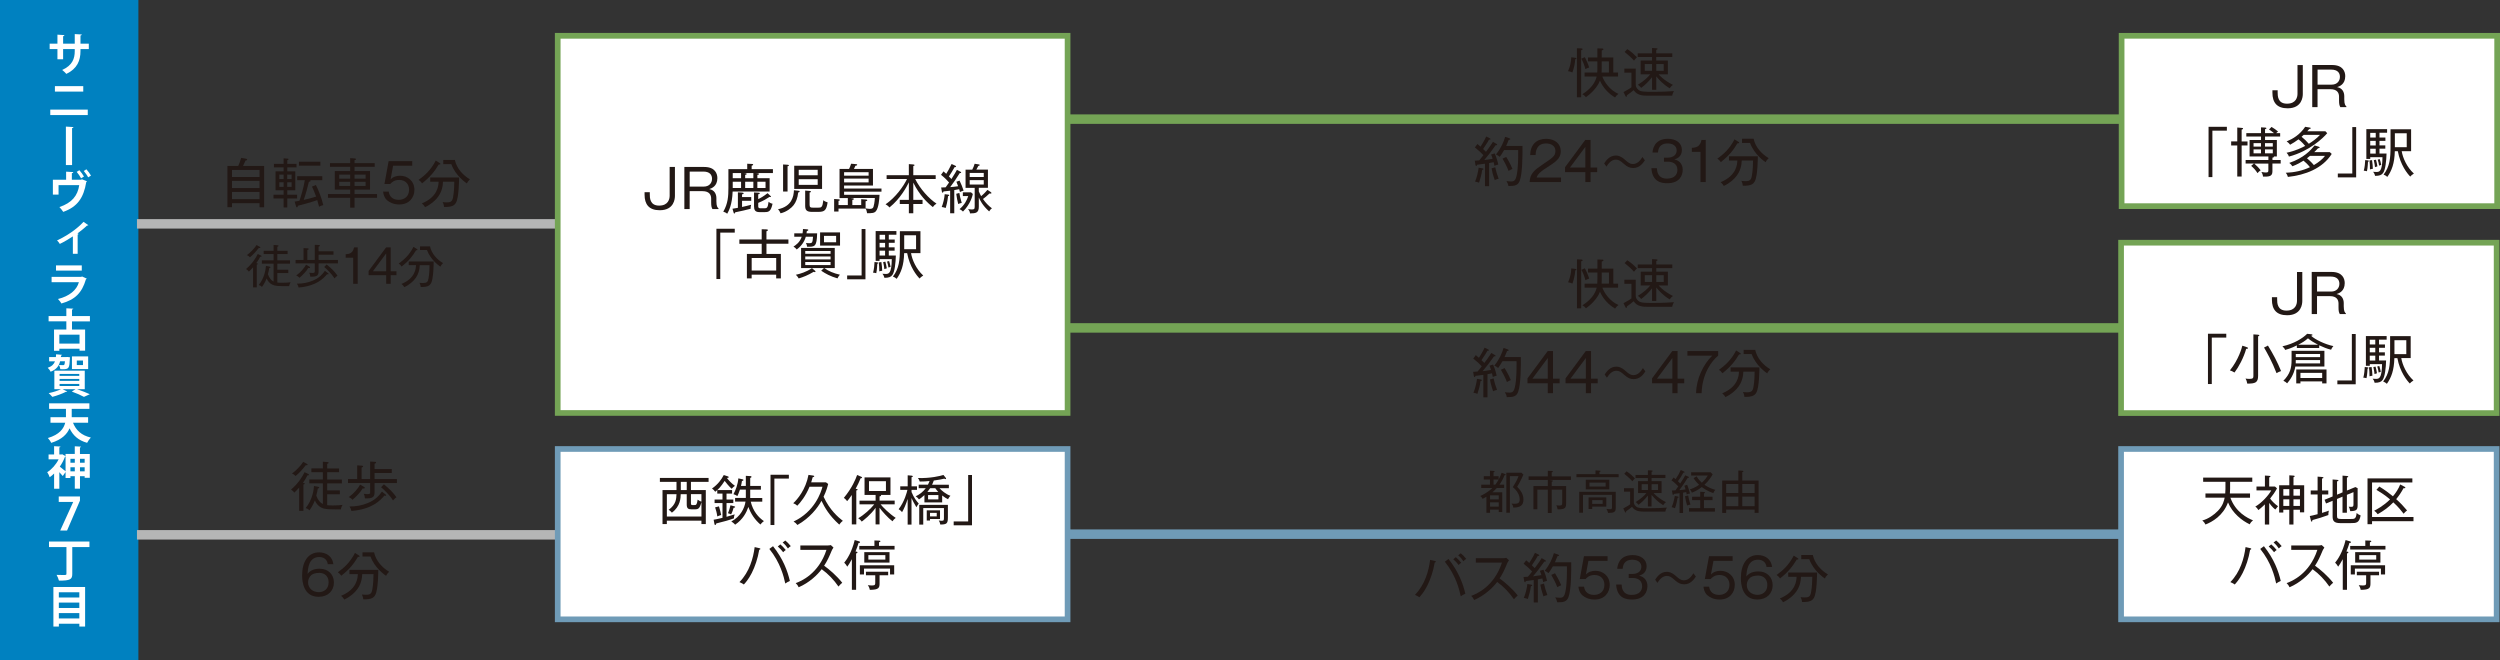 <?xml version="1.0" encoding="UTF-8"?><svg id="_レイヤー_2" xmlns="http://www.w3.org/2000/svg" viewBox="0 0 999 263.79"><rect x="0" y="0" width="999" height="263.79" fill="#333333" stroke="none"/><defs><style>.cls-1{fill:#74a455;}.cls-1,.cls-2,.cls-3,.cls-4,.cls-5,.cls-6{stroke-width:0px;}.cls-2{fill:#6f9bb7;}.cls-3{fill:#221815;}.cls-4{fill:#b5b6b6;}.cls-5{fill:#fff;}.cls-6{fill:#0081c0;}</style></defs><g id="_レイヤー_1-2"><rect class="cls-6" width="55.3" height="263.79"/><rect class="cls-4" x="54.73" y="87.56" width="286.37" height="3.78"/><rect class="cls-4" x="54.73" y="211.82" width="256.96" height="3.79"/><rect class="cls-2" x="316.77" y="211.56" width="544.44" height="3.79"/><rect class="cls-1" x="351.87" y="45.71" width="581.3" height="3.79"/><path class="cls-3" d="m103.71,82.81v-1.62h-11v1.62h-1.84v-16.51h4.34c.34-.71.85-2.03,1.15-3.22l1.9.34c.26.04.51.13.51.36,0,.28-.32.32-.66.36-.47,1.13-.71,1.62-.98,2.16h8.42v16.51h-1.84Zm0-14.91h-11v2.84h11v-2.84Zm0,4.38h-11v2.88h11v-2.88Zm0,4.42h-11v2.88h11v-2.88Z"/><path class="cls-3" d="m114.8,79.31v3.59h-1.47v-3.59h-4.04v-1.5h4.04v-1.79h-3.22v-7.56h3.22v-1.56h-3.87v-1.43h3.87v-2.2l1.56.11c.11,0,.38.02.38.28,0,.21-.19.28-.47.38v1.43h3.69v1.43h-3.69v1.56h3.2v7.56h-3.2v1.79h3.93v1.5h-3.93Zm-1.47-9.53h-1.71v1.77h1.71v-1.77Zm0,3.06h-1.71v1.84h1.71v-1.84Zm3.2-3.06h-1.75v1.77h1.75v-1.77Zm0,3.06h-1.75v1.84h1.75v-1.84Zm10.96,9.76c-.11-.45-.26-1.11-.71-2.63-2.12.79-6.62,1.96-7.75,2.26-.04.26-.09.64-.36.64-.19,0-.32-.24-.36-.41l-.58-1.9c1.03-.17,1.43-.23,1.94-.34.58-1.71,1.62-5.04,2.13-8.2h-3.05v-1.62h10.04v1.62h-4.83c.11.09.15.17.15.24,0,.21-.19.26-.68.41-.37,1.56-1.28,5.08-2.05,7.2,1.36-.3,3.16-.73,4.93-1.32-.64-1.9-1.2-3.05-1.65-3.99l1.58-.64c1.13,2.27,2.22,5.06,2.95,8.03-.72.17-1.17.39-1.71.66m-8.03-17.98h8.56v1.58h-8.56v-1.58Z"/><path class="cls-3" d="m141.68,79.05v3.93h-1.75v-3.93h-8.88v-1.5h8.88v-1.79h-6.15v-7.39h6.15v-1.71h-8.07v-1.47h8.07v-2.01l1.77.13c.26.02.56.04.56.3s-.34.34-.58.36v1.22h8.05v1.47h-8.05v1.71h6.19v7.39h-6.19v1.79h8.99v1.5h-8.99Zm-1.75-9.27h-4.38v1.62h4.38v-1.62Zm0,2.88h-4.38v1.64h4.38v-1.64Zm6.17-2.88h-4.42v1.62h4.42v-1.62Zm0,2.88h-4.42v1.64h4.42v-1.64Z"/><path class="cls-3" d="m164.73,66.24h-7.65l-1,5.45c.98-1.05,2.39-1.47,3.82-1.47,2.91,0,5.7,2.01,5.7,5.66,0,2.9-1.94,5.83-6.06,5.83-2.31,0-3.97-.88-4.93-1.75-1.15-1.05-1.41-2.41-1.52-3.4h2.24c.3,2.2,1.82,3.29,4,3.29,1.92,0,4.14-1.07,4.14-4.04,0-2.24-1.45-3.91-3.97-3.91-2.09,0-3.1,1.11-3.55,1.62h-2.33l1.67-9.12h9.44v1.84Z"/><path class="cls-3" d="m175.72,65.17c.15.09.26.19.26.32,0,.26-.3.26-.66.24-1.66,2.73-3.18,4.78-6.66,7.54-.49-.72-.9-1.09-1.39-1.37,2.48-1.81,4.89-3.91,6.86-7.75l1.6,1.03Zm-3.8,7.45v-1.71h11.53c0,.43-.02,8.05-1.24,10.08-.58.98-1.35,1.79-4.78,1.71-.06-.96-.38-1.62-.56-1.96.36.06.85.13,1.62.13,1.73,0,2.24-.45,2.55-2.03.42-2.2.49-5,.49-6.22h-4.51c-.06,1.5-.34,4.36-2.67,6.88-.47.51-1.92,2.09-4.51,3.29-.4-.79-1.07-1.33-1.28-1.5,6.47-2.65,6.64-7.24,6.7-8.67h-3.35Zm9.85-8.69c.71,3.42,3.35,6.19,6.02,7.73-.66.62-.98,1.09-1.24,1.64-.36-.24-4.51-3.03-6.21-7.71h-3.21v-1.67h4.63Z"/><path class="cls-3" d="m103.96,102.59c-.28.59-.61,1.29-1.53,2.55.38.09.61.17.61.31,0,.13-.13.2-.44.32v9.08h-1.48v-8.03c-.85.98-1.29,1.38-1.68,1.73-.29-.4-.57-.7-1.12-1.05,2.62-2.25,3.9-4.45,4.67-6l1.22.57c.2.09.32.19.32.33,0,.21-.37.21-.56.19m-.17-3.47c-.09,0-.22-.02-.37-.06-1.37,1.72-2.38,2.81-3.54,3.75-.46-.48-.74-.67-1.24-.85,1.36-1.03,2.91-2.55,3.88-4.04l1.26.7c.11.06.26.15.26.28s-.11.22-.24.22m11.72,15.23c-4.25,0-5.48,0-6.7-.59-1.05-.5-1.81-1.42-2.29-2.49-.72,1.86-1.53,2.93-1.86,3.39-.59-.59-1-.68-1.33-.74,2.42-2.86,2.84-6.57,2.92-7.66l1.39.26c.22.04.42.09.42.3,0,.18-.2.24-.48.31-.13.87-.26,1.35-.54,2.44.56,1.53,1.28,2.45,2.27,2.94v-7.15h-4.69v-1.33h4.69v-2.51h-3.97v-1.31h3.97v-2.33l1.49.11c.2.02.48.04.48.26s-.26.29-.48.35v1.61h4.1v1.31h-4.1v2.51h5.08v1.33h-5.08v2.42h4.38v1.35h-4.38v3.77c.44.06,1,.09,2,.09,1.79,0,2.53-.11,3.31-.2-.15.24-.5.94-.59,1.57"/><path class="cls-3" d="m125.78,103.86v-6.04l1.64.09c.15,0,.41.02.41.26,0,.22-.28.33-.52.39v1.85h5.95v1.37h-5.95v2.09h7.72v1.38h-7.72v2.99c0,1.74-.39,2.42-3.34,2.31-.04-.68-.15-1.07-.41-1.59.28.03.78.11,1.26.11.92,0,.96-.19.96-.68v-3.14h-7.67v-1.38h3.18v-4.73l1.55.09c.24.02.5.06.5.28,0,.2-.21.28-.52.37v3.99h2.96Zm-2.09,2.71c.13.07.22.15.22.29,0,.22-.22.28-.39.28-.13,0-.2-.02-.33-.06-.76,1.31-2.18,2.81-3.53,3.93-.43-.5-1.03-.81-1.29-.94,1.7-1.15,3.21-2.96,3.93-4.3l1.38.79Zm7.42,2.62c.15.11.2.21.2.28,0,.09-.06.18-.24.18-.13,0-.28-.05-.37-.07-1.42,1.68-4.26,4.74-11.39,5.32-.13-.57-.32-1.03-.67-1.55,2.29,0,4.32-.35,6.42-1.24,2.53-1.05,3.73-2.44,4.78-3.9l1.26.98Zm-.59-3.51c2.09,1.68,3.32,3.01,4.34,4.47-.44.29-.87.72-1.18,1.11-1.2-1.92-3.09-3.69-4.12-4.56l.96-1.02Z"/><path class="cls-3" d="m142.94,113.41h-1.81v-10.43h-2.99v-1.39c1.55-.07,2.86-.44,3.34-2.73h1.46v14.55Z"/><path class="cls-3" d="m156.13,108.39h2.29v1.59h-2.29v3.43h-1.81v-3.43h-7.02v-1.7l6.98-9.42h1.85v9.53Zm-1.81,0v-7.13l-5.3,7.13h5.3Z"/><path class="cls-3" d="m166.62,99.52c.13.08.22.17.22.28,0,.22-.26.22-.57.2-1.44,2.36-2.75,4.14-5.76,6.52-.42-.63-.78-.94-1.2-1.18,2.14-1.57,4.23-3.38,5.92-6.7l1.39.89Zm-3.29,6.45v-1.48h9.97c0,.37-.02,6.96-1.07,8.71-.5.85-1.16,1.55-4.13,1.48-.06-.83-.33-1.4-.48-1.7.31.06.74.11,1.4.11,1.5,0,1.94-.39,2.2-1.75.37-1.9.42-4.32.42-5.37h-3.9c-.06,1.29-.3,3.77-2.31,5.95-.41.44-1.66,1.81-3.89,2.84-.35-.68-.92-1.15-1.11-1.3,5.59-2.29,5.74-6.26,5.8-7.5h-2.9Zm8.51-7.51c.61,2.95,2.9,5.35,5.21,6.68-.57.53-.85.94-1.07,1.42-.31-.2-3.89-2.62-5.37-6.66h-2.77v-1.44h4.01Z"/><path class="cls-3" d="m629.48,23.65c-.13,1.88-.58,3.72-1.15,5.32-.56-.28-1.11-.45-1.73-.53.81-1.79,1.22-3.76,1.28-5.55l1.54.19c.17.02.51.07.51.3,0,.21-.3.25-.45.28m2.35-3.57v18.77h-1.69v-19.58l1.77.06c.3.02.49.11.49.32s-.17.28-.58.43m1.71,7.56c-.34-1.35-.92-2.97-1.62-4.19l1.37-.62c.53.88,1.39,2.9,1.75,4.14-.19.05-.85.24-1.5.66m11.85,11.32c-2.65-1.58-4.81-3.89-6.04-6.73-.47,1.26-1.94,3.99-5.61,6.62-.49-.62-.66-.75-1.43-1.2,1.13-.72,4.87-3.16,5.72-7.05h-4.83v-1.6h5.06c.02-.34.06-.81.06-1.54v-2.91h-3.76v-1.58h3.76v-3.63l1.82.04c.21,0,.6.02.6.28,0,.24-.21.34-.68.51v2.8h4.63v6.02h1.9v1.6h-6.28c.75,2.09,2.92,5.4,6.43,6.94-.64.49-.92.77-1.35,1.41m-2.46-14.4h-2.88v3.2c0,.43-.02.77-.04,1.24h2.93v-4.44Z"/><path class="cls-3" d="m668.21,38.24h-9.54c-2.09,0-4.4-.02-5.87-2.22-.96.83-1.52,1.22-2.71,2.07.07.38,0,.58-.26.58-.13,0-.25-.17-.32-.32l-.75-1.56c2.37-1.26,2.84-1.66,3.16-1.92v-5.83h-2.82v-1.62h4.55v6.45c0,.51.13,1.26,1.07,2.03.87.72,2.13.79,5.57.79,4.46,0,6.81-.17,8.63-.3-.6,1.09-.66,1.58-.71,1.86m-15.27-14.03c-.94-1.15-2.97-2.84-3.74-3.46l1.07-1.13c1.71,1.09,3.03,2.39,3.87,3.25-.52.51-.81.85-1.2,1.35m14.27,11.06c-2.82-1.75-4.31-3.52-5.36-4.76v5.36h-1.68v-5.04c-1.47,1.86-2.82,3.12-4.34,4.27-.58-.68-.92-.98-1.35-1.26,2.35-1.39,4.1-3.05,4.95-4.15h-3.82v-5.51h4.55v-1.43h-5.73v-1.45h5.73v-2.14l1.71.09c.3.02.49.09.49.26,0,.15-.07.26-.52.4v1.39h6.41v1.45h-6.41v1.43h4.64v5.51h-3.69c.21.26,1.98,2.31,5.72,4.21-.49.34-.83.64-1.31,1.36m-7.04-9.67h-2.91v2.69h2.91v-2.69Zm4.66,0h-2.97v2.69h2.97v-2.69Z"/><path class="cls-3" d="m597.96,57.48c.13.06.32.21.32.36,0,.24-.3.21-.62.19-.41.53-2.18,2.99-2.54,3.46-.92,1.18-1.19,1.5-2.01,2.46.96-.11,1.75-.24,3.35-.49-.28-.94-.45-1.36-.62-1.71l1.45-.45c.89,2.09,1.22,3.5,1.43,4.44-.94.26-1.34.43-1.56.53-.04-.28-.08-.58-.32-1.47-.26.07-1.65.32-1.79.36v9.23h-1.65v-8.97c-.92.13-1.54.21-3.14.4-.09.28-.17.49-.36.49-.21,0-.32-.39-.34-.56l-.24-1.54c.51-.02,1.41-.09,1.75-.11.53-.57.96-1.15,1.69-2.09-1.07-1.17-1.88-1.88-3.4-3.1l1.03-1.37c.75.62,1,.85,1.24,1.07.45-.66,1.66-2.69,2.26-4.06l1.41.68c.19.09.32.24.32.37,0,.19-.3.19-.41.19h-.19c-.28.51-.99,1.79-2.37,3.76.09.07.77.75,1.15,1.11.15-.19,2.05-2.73,2.78-3.99l1.36.79Zm-5.61,9.78c.19.04.45.11.45.3s-.17.26-.53.37c-.24,1.79-.66,3.37-1.24,5.08-.47-.19-1.03-.36-1.6-.43.64-1.39,1.26-3.97,1.43-5.57l1.5.26Zm5.15-.41c.28,1.37.66,2.71,1.36,4.59-.19.04-.96.19-1.56.53-.88-2.52-1.13-3.84-1.26-4.7l1.45-.43Zm10.89-8.52c.02,3.48.02,10.96-1.11,13.93-.68,1.79-1.92,2.11-4.53,2.07-.08-.71-.4-1.41-.77-1.99.36.07,1.07.17,1.81.17,1.5,0,2.12-.41,2.61-4.72.15-1.41.3-3.46.26-7.83h-5.62c-.77,1.35-1.18,1.96-1.75,2.73-.56-.53-1.3-.85-1.51-.96,2.07-2.56,3.1-5.02,3.67-7.05l1.6.53c.3.11.47.26.47.36,0,.19-.17.26-.66.34-.3.75-.62,1.6-1,2.41h6.54Zm-6.49,4.38c1.56,2.61,2.14,3.93,2.48,4.81-.28.11-.94.38-1.56.77-.6-1.62-1.65-3.61-2.41-4.91l1.5-.66Z"/><path class="cls-3" d="m623.78,70.92v1.84h-12.56c.15-3.44,2.07-4.91,5.19-7.01,4.19-2.84,5.13-3.46,5.13-5.42,0-2.2-1.94-3.01-3.74-3.01-3.95,0-4.12,3.46-4.19,4.64h-2.16c.11-4.14,2.48-6.49,6.39-6.49,3.33,0,5.83,1.79,5.83,4.95,0,2.18-.94,3.59-4.42,5.79-3.93,2.48-4.7,3.33-5.21,4.72h9.74Z"/><path class="cls-3" d="m635.59,66.94h2.65v1.84h-2.65v3.97h-2.09v-3.97h-8.11v-1.96l8.07-10.89h2.13v11.02Zm-2.09,0v-8.24l-6.13,8.24h6.13Z"/><path class="cls-3" d="m652.58,67.14c-1.3,0-2.28-.43-3.61-1.6-1.43-1.26-2.12-1.75-3.24-1.75-1.88,0-3.03,1.6-3.8,2.78l-.9-1.28c.68-1.03,2.07-3.14,4.68-3.14.77,0,1.86.13,3.63,1.69,1.28,1.13,2.01,1.71,3.14,1.71,2.03,0,3.16-1.75,3.84-2.82l.98,1.32c-.77,1.13-2.09,3.1-4.72,3.1"/><path class="cls-3" d="m662.09,67.22c.08,1.3.36,4.15,4.01,4.15,3.1,0,4.19-1.73,4.19-3.46,0-2.78-2.39-3.29-3.69-3.29h-1.67v-1.62h1.45c2.35,0,3.61-1.22,3.61-2.88,0-1.79-1.51-2.8-3.57-2.8-3.52,0-3.8,2.54-3.91,3.63h-2.18c.11-1.07.56-5.49,6.19-5.49,3.25,0,5.57,1.73,5.57,4.44,0,2.95-2.35,3.59-3.01,3.78,2.18.51,3.33,2.09,3.33,4.16,0,2.29-1.26,5.38-6.15,5.38-1.98,0-6.02-.3-6.36-6h2.18Z"/><path class="cls-3" d="m681.61,72.75h-2.09v-12.07h-3.46v-1.6c1.79-.09,3.31-.51,3.87-3.16h1.69v16.83Z"/><path class="cls-3" d="m694.7,56.69c.15.09.26.19.26.32,0,.26-.3.26-.66.24-1.66,2.73-3.18,4.78-6.66,7.54-.49-.72-.9-1.09-1.39-1.37,2.48-1.81,4.89-3.91,6.86-7.75l1.6,1.03Zm-3.8,7.45v-1.71h11.53c0,.43-.02,8.05-1.24,10.08-.58.98-1.35,1.79-4.78,1.71-.06-.96-.38-1.62-.56-1.96.36.06.85.13,1.62.13,1.73,0,2.24-.45,2.55-2.03.42-2.2.49-5,.49-6.22h-4.51c-.06,1.5-.34,4.36-2.67,6.88-.47.51-1.92,2.09-4.51,3.29-.4-.79-1.07-1.33-1.28-1.5,6.47-2.65,6.64-7.24,6.7-8.67h-3.35Zm9.85-8.69c.7,3.42,3.35,6.19,6.02,7.73-.66.62-.98,1.09-1.24,1.64-.36-.24-4.51-3.03-6.22-7.71h-3.2v-1.67h4.63Z"/><path class="cls-3" d="m629.49,108.01c-.13,1.88-.58,3.72-1.15,5.32-.56-.28-1.11-.45-1.73-.53.81-1.79,1.22-3.76,1.28-5.55l1.54.19c.17.02.51.07.51.3,0,.21-.3.25-.45.28m2.35-3.57v18.77h-1.69v-19.58l1.77.06c.3.02.49.11.49.32s-.17.28-.58.43m1.71,7.56c-.34-1.35-.92-2.97-1.62-4.19l1.37-.62c.53.88,1.39,2.9,1.75,4.14-.19.05-.85.24-1.5.66m11.85,11.32c-2.65-1.58-4.81-3.89-6.04-6.73-.47,1.26-1.94,3.99-5.61,6.62-.49-.62-.66-.75-1.43-1.2,1.13-.72,4.87-3.16,5.72-7.05h-4.83v-1.6h5.06c.02-.34.06-.81.06-1.54v-2.91h-3.76v-1.58h3.76v-3.63l1.82.04c.21,0,.6.02.6.28,0,.24-.21.34-.68.51v2.8h4.63v6.02h1.9v1.6h-6.28c.75,2.09,2.92,5.4,6.43,6.94-.64.49-.92.77-1.35,1.41m-2.46-14.4h-2.88v3.2c0,.43-.02.77-.04,1.24h2.93v-4.44Z"/><path class="cls-3" d="m668.21,122.6h-9.54c-2.09,0-4.4-.02-5.87-2.22-.96.83-1.52,1.22-2.71,2.07.07.38,0,.58-.26.58-.13,0-.25-.17-.32-.32l-.75-1.56c2.37-1.26,2.84-1.66,3.16-1.92v-5.83h-2.82v-1.62h4.55v6.45c0,.51.13,1.26,1.07,2.03.88.72,2.14.79,5.57.79,4.46,0,6.81-.17,8.63-.3-.6,1.09-.66,1.58-.71,1.86m-15.27-14.03c-.94-1.15-2.97-2.84-3.74-3.46l1.07-1.13c1.71,1.09,3.03,2.39,3.87,3.25-.52.51-.81.85-1.2,1.35m14.27,11.06c-2.82-1.75-4.31-3.52-5.36-4.76v5.36h-1.68v-5.04c-1.47,1.86-2.82,3.12-4.34,4.27-.57-.68-.92-.98-1.34-1.26,2.35-1.39,4.1-3.05,4.95-4.15h-3.82v-5.51h4.55v-1.43h-5.73v-1.45h5.73v-2.14l1.71.09c.3.02.49.09.49.26,0,.15-.07.26-.52.4v1.39h6.41v1.45h-6.41v1.43h4.64v5.51h-3.69c.21.26,1.98,2.31,5.72,4.21-.49.34-.83.64-1.31,1.36m-7.04-9.67h-2.91v2.69h2.91v-2.69Zm4.66,0h-2.97v2.69h2.97v-2.69Z"/><path class="cls-3" d="m597.31,141.85c.13.06.32.21.32.36,0,.24-.3.21-.62.19-.41.53-2.18,2.99-2.54,3.46-.92,1.18-1.19,1.5-2.01,2.46.96-.11,1.75-.24,3.35-.49-.28-.94-.45-1.36-.62-1.71l1.45-.45c.89,2.09,1.22,3.5,1.43,4.44-.94.26-1.34.43-1.56.53-.04-.28-.08-.58-.32-1.47-.26.07-1.65.32-1.79.36v9.23h-1.65v-8.97c-.92.13-1.54.21-3.14.4-.09.28-.17.49-.36.49-.21,0-.32-.39-.34-.56l-.24-1.54c.51-.02,1.41-.09,1.75-.11.53-.57.96-1.15,1.69-2.09-1.07-1.17-1.88-1.88-3.4-3.1l1.03-1.37c.75.62,1,.85,1.24,1.07.45-.66,1.66-2.69,2.26-4.06l1.41.68c.19.09.32.24.32.37,0,.19-.3.19-.41.19h-.19c-.28.51-.99,1.79-2.37,3.76.09.07.77.75,1.15,1.11.15-.19,2.05-2.73,2.78-3.99l1.36.79Zm-5.61,9.78c.19.04.45.11.45.3s-.17.26-.53.37c-.24,1.79-.66,3.37-1.24,5.08-.47-.19-1.03-.36-1.6-.43.64-1.39,1.26-3.97,1.43-5.57l1.5.26Zm5.15-.41c.28,1.37.66,2.71,1.36,4.59-.19.04-.96.19-1.56.53-.88-2.52-1.13-3.84-1.26-4.7l1.45-.43Zm10.89-8.52c.02,3.48.02,10.96-1.11,13.93-.68,1.79-1.92,2.11-4.53,2.07-.08-.71-.4-1.41-.77-1.99.36.07,1.07.17,1.81.17,1.5,0,2.12-.41,2.61-4.72.15-1.41.3-3.46.26-7.83h-5.62c-.77,1.35-1.18,1.96-1.75,2.73-.56-.53-1.3-.85-1.51-.96,2.07-2.56,3.1-5.02,3.67-7.05l1.6.53c.3.11.47.26.47.36,0,.19-.17.26-.66.34-.3.75-.62,1.6-1,2.41h6.54Zm-6.49,4.38c1.56,2.61,2.14,3.93,2.48,4.81-.28.11-.94.38-1.56.77-.6-1.62-1.65-3.61-2.41-4.91l1.5-.66Z"/><path class="cls-3" d="m620.58,151.31h2.65v1.84h-2.65v3.97h-2.09v-3.97h-8.11v-1.96l8.07-10.89h2.13v11.02Zm-2.09,0v-8.24l-6.13,8.24h6.13Z"/><path class="cls-3" d="m635.79,151.31h2.65v1.84h-2.65v3.97h-2.09v-3.97h-8.11v-1.96l8.07-10.89h2.13v11.02Zm-2.09,0v-8.24l-6.13,8.24h6.13Z"/><path class="cls-3" d="m652.78,151.5c-1.3,0-2.28-.43-3.61-1.6-1.43-1.26-2.12-1.75-3.24-1.75-1.88,0-3.03,1.6-3.8,2.78l-.9-1.28c.68-1.03,2.07-3.14,4.68-3.14.77,0,1.86.13,3.63,1.69,1.28,1.13,2.01,1.71,3.14,1.71,2.03,0,3.16-1.75,3.84-2.82l.98,1.32c-.77,1.13-2.09,3.1-4.72,3.1"/><path class="cls-3" d="m670.36,151.31h2.65v1.84h-2.65v3.97h-2.09v-3.97h-8.11v-1.96l8.07-10.89h2.13v11.02Zm-2.09,0v-8.24l-6.13,8.24h6.13Z"/><path class="cls-3" d="m686.58,140.29v1.84c-2.48,1.99-6.39,7.05-6.62,15h-2.2c.06-5.85,3.01-11.7,6.45-15h-9.93v-1.84h12.3Z"/><path class="cls-3" d="m695.34,141.06c.15.09.26.19.26.32,0,.26-.3.26-.66.24-1.66,2.73-3.18,4.78-6.66,7.54-.49-.72-.9-1.09-1.39-1.37,2.48-1.81,4.89-3.91,6.86-7.75l1.6,1.03Zm-3.8,7.45v-1.71h11.53c0,.43-.02,8.05-1.24,10.08-.58.98-1.35,1.79-4.78,1.71-.06-.96-.38-1.62-.56-1.96.36.06.85.13,1.62.13,1.73,0,2.24-.45,2.55-2.03.42-2.2.49-5,.49-6.22h-4.51c-.06,1.5-.34,4.36-2.67,6.88-.47.51-1.92,2.09-4.51,3.29-.4-.79-1.07-1.33-1.28-1.5,6.47-2.65,6.64-7.24,6.7-8.67h-3.35Zm9.85-8.69c.7,3.42,3.35,6.19,6.02,7.73-.66.62-.98,1.09-1.24,1.64-.36-.24-4.51-3.03-6.22-7.71h-3.2v-1.67h4.63Z"/><path class="cls-3" d="m122.83,189.95c-.32.68-.71,1.5-1.77,2.95.45.11.71.19.71.36,0,.15-.15.23-.52.36v10.51h-1.71v-9.29c-.98,1.13-1.5,1.6-1.94,2.01-.34-.47-.66-.81-1.3-1.22,3.03-2.6,4.5-5.15,5.4-6.94l1.41.66c.23.11.36.21.36.38,0,.24-.43.24-.64.21m-.19-4.01c-.1,0-.26-.02-.42-.06-1.58,1.99-2.76,3.25-4.1,4.34-.54-.55-.86-.77-1.43-.98,1.58-1.2,3.38-2.95,4.49-4.68l1.45.81c.13.06.3.17.3.32s-.13.25-.28.25m13.56,17.62c-4.91,0-6.34,0-7.75-.68-1.22-.58-2.09-1.65-2.65-2.88-.83,2.16-1.77,3.4-2.16,3.93-.68-.68-1.15-.79-1.54-.86,2.8-3.31,3.29-7.6,3.37-8.86l1.6.3c.26.04.49.11.49.34,0,.21-.24.28-.56.36-.15,1-.3,1.56-.62,2.82.64,1.77,1.47,2.84,2.63,3.39v-8.27h-5.42v-1.54h5.42v-2.91h-4.59v-1.51h4.59v-2.69l1.73.13c.23.02.56.05.56.3s-.3.34-.56.41v1.86h4.74v1.51h-4.74v2.91h5.87v1.54h-5.87v2.8h5.06v1.56h-5.06v4.36c.51.06,1.15.11,2.31.11,2.07,0,2.93-.13,3.83-.24-.17.28-.58,1.09-.68,1.82"/><path class="cls-3" d="m147.91,191.42v-6.98l1.9.11c.17,0,.47.02.47.3,0,.26-.32.39-.6.45v2.14h6.88v1.58h-6.88v2.41h8.93v1.6h-8.93v3.46c0,2-.45,2.79-3.86,2.67-.04-.79-.17-1.24-.47-1.84.32.04.89.13,1.45.13,1.07,0,1.11-.21,1.11-.79v-3.63h-8.86v-1.6h3.68v-5.47l1.79.11c.28.02.58.07.58.32,0,.24-.24.32-.6.43v4.61h3.42Zm-2.41,3.14c.15.08.26.17.26.34,0,.25-.26.32-.45.32-.15,0-.24-.02-.38-.06-.88,1.52-2.52,3.25-4.08,4.55-.49-.58-1.2-.94-1.5-1.09,1.97-1.32,3.72-3.42,4.55-4.97l1.6.92Zm8.58,3.03c.17.13.24.23.24.32,0,.11-.06.21-.28.21-.15,0-.32-.07-.43-.09-1.64,1.94-4.93,5.49-13.18,6.15-.15-.66-.36-1.19-.77-1.79,2.65,0,5-.4,7.43-1.43,2.92-1.22,4.31-2.82,5.53-4.51l1.45,1.13Zm-.68-4.06c2.41,1.94,3.84,3.48,5.02,5.17-.51.34-1,.83-1.37,1.28-1.39-2.22-3.57-4.27-4.76-5.28l1.11-1.17Z"/><path class="cls-3" d="m130.98,225.47c-.25-1.99-1.71-2.88-3.39-2.88-4.21,0-4.53,4.44-4.68,6.7.47-.57,1.69-2.03,4.76-2.03,3.72,0,5.77,2.5,5.77,5.51,0,3.25-2.31,5.72-6.11,5.72-6.08,0-6.6-6.13-6.6-8.54,0-5.38,2.29-9.23,6.81-9.23.43,0,5,0,5.68,4.74h-2.24Zm-6.53,4.31c-.79.64-1.35,1.71-1.35,2.88,0,2.56,2.05,3.97,4.3,3.97,1.79,0,3.91-1.09,3.91-3.89,0-3.44-2.79-3.82-3.65-3.82-1.94,0-2.78.53-3.2.85"/><path class="cls-3" d="m143.44,221.97c.15.09.26.19.26.32,0,.26-.3.26-.66.24-1.66,2.73-3.18,4.78-6.66,7.54-.49-.72-.9-1.09-1.39-1.37,2.48-1.81,4.89-3.91,6.86-7.75l1.6,1.03Zm-3.8,7.45v-1.71h11.53c0,.43-.02,8.05-1.24,10.08-.58.98-1.35,1.79-4.78,1.71-.06-.96-.38-1.62-.56-1.96.36.06.85.13,1.62.13,1.73,0,2.24-.45,2.55-2.03.42-2.2.49-5,.49-6.22h-4.51c-.06,1.5-.34,4.36-2.67,6.88-.47.51-1.92,2.09-4.51,3.29-.4-.79-1.07-1.33-1.28-1.5,6.47-2.65,6.64-7.24,6.7-8.67h-3.35Zm9.85-8.69c.71,3.42,3.35,6.19,6.02,7.73-.66.62-.98,1.09-1.24,1.64-.36-.24-4.51-3.03-6.22-7.71h-3.2v-1.67h4.63Z"/><rect class="cls-5" x="847.59" y="179.41" width="150.07" height="68.08"/><path class="cls-2" d="m998.79,248.62h-152.34v-70.34h152.34v70.34Zm-150.07-2.27h147.8v-65.8h-147.8v65.8Z"/><path class="cls-3" d="m899,209.52c-3.07-1.43-6.92-4.44-8.69-8.76-1.92,5.32-6.32,7.8-9.01,8.84-.17-.38-.45-.9-1.26-1.62,2.27-.56,4.68-2.22,6.26-3.87,2.05-2.14,2.46-4.19,2.67-5.23h-7.67v-1.69h7.9c.04-.56.09-1.22.09-1.75v-2.9h-8.91v-1.69h19.63v1.69h-8.86v2.82c0,.62-.02,1-.09,1.84h8.05v1.69h-7.84c2.05,5.74,6.79,8.15,9.03,9.03-.6.49-.96.88-1.3,1.6"/><path class="cls-3" d="m909.22,203.59c-.41-.3-1.24-.96-2.45-2.61v8.61h-1.73v-8.05c-.13.13-1.18,1.22-2.6,2.29-.28-.53-.68-1.03-1.22-1.39,2.65-1.54,5.34-4.55,6.37-6.47h-5.9v-1.56h3.37v-4.38l1.69.11c.3.02.53.11.53.28,0,.13-.19.24-.51.36v3.63h2.31l.81.75c-.85,1.58-1.62,2.65-2.75,4.06.62.88,1.79,2.13,3.16,3.07-.6.68-.64.75-1.07,1.3m9.83,1.13v-1.03h-2.59v5.92h-1.67v-5.92h-2.39v1.11h-1.66v-10.89h4.06v-3.97l1.67.11c.19.02.47.06.47.25,0,.24-.28.32-.47.39v3.22h4.27v10.81h-1.68Zm-4.25-9.27h-2.39v2.63h2.39v-2.63Zm0,4.08h-2.39v2.65h2.39v-2.65Zm4.25-4.08h-2.59v2.63h2.59v-2.63Zm0,4.08h-2.59v2.65h2.59v-2.65Z"/><path class="cls-3" d="m930.42,205.81c-1.77.68-4.68,1.58-6.38,2.01-.02.26-.05.62-.3.62-.19,0-.23-.17-.32-.51l-.43-1.73c.71-.13,1.45-.28,3.12-.73v-7.88h-2.75v-1.6h2.75v-5.53l1.88.15c.24.02.47.15.47.28,0,.19-.38.28-.58.34v4.76h2.5v1.6h-2.5v7.37c1.5-.45,2.05-.66,2.73-.9-.19.98-.21,1.11-.19,1.75m8.95,3.23h-4.18c-2.44,0-3.08-.85-3.08-2.61v-6.32l-2.63,1.09-.58-1.49,3.21-1.32v-6.79l1.84.15c.36.02.49.11.49.26,0,.19-.13.24-.56.36v5.3l2.2-.92v-6.69l1.81.15c.13,0,.47.07.47.26s-.13.24-.53.36v5.19l3.39-1.39.89.45v6.77c0,1.79-.38,2.39-2.94,2.41-.21-1.05-.43-1.45-.62-1.79.28.04.53.07.96.07.92,0,.94-.3.94-1.16v-4.72l-2.63,1.07v7.15h-1.75v-6.41l-2.2.92v6.81c0,.96.32,1.19,1.77,1.19h3.59c1.71,0,2.22,0,2.48-2.39.47.43.83.66,1.6.98-.57,2.99-1.67,3.06-3.95,3.06"/><path class="cls-3" d="m947.87,208.26v1.2h-1.81v-18.3h17.92v1.62h-16.11v13.82h16.56v1.67h-16.56Zm12.62-2.97c-.68-.9-2.09-2.71-4.12-4.55-1.86,1.92-3.63,3.25-6.24,4.74-.53-.71-.88-1.05-1.41-1.39.85-.45,3.67-1.86,6.34-4.53-2.13-1.86-4.55-3.29-5.44-3.82l1.15-1.32c2.2,1.36,3.61,2.39,5.45,3.89,1.2-1.41,2.22-2.99,2.9-4.72l1.75.92c.13.06.32.19.32.36,0,.28-.41.24-.75.21-.85,1.58-1.69,2.86-2.92,4.38,1.56,1.39,3.01,2.9,4.34,4.51-.58.43-.9.77-1.37,1.32"/><path class="cls-3" d="m899.15,219.69c-.6,3.53-1.69,6.71-2.97,9.25-1.31,2.6-2.61,4.01-3.18,4.63-.53-.43-1.39-.79-1.75-.96,3.99-4.1,5.51-9.53,6.07-13.99l1.88.43c.28.06.41.13.41.3,0,.13-.09.28-.45.34m10.4,13.5c-.6-2.8-1.97-8.37-6.37-13.84l1.47-1.09c4.1,5.17,5.81,9.97,6.73,13.88-.62.25-1.24.62-1.84,1.04m-.83-12.5c-.62-.83-1.39-1.64-2.16-2.31l1.03-.83c.56.47,1.54,1.43,2.16,2.24-.37.24-.73.54-1.03.9m1.9-1.51c-.53-.83-1.26-1.67-2.11-2.39l1.05-.79c.62.49,1.49,1.32,2.2,2.24-.42.24-.81.55-1.13.94"/><path class="cls-3" d="m930.82,234.39c-1.84-2.67-4.08-5.04-6.71-6.94-1.71,2.29-4.97,5.41-9.2,7.22-.36-.75-.62-1.13-1.19-1.65,1.96-.7,9.16-3.63,12.3-13.3h-10.44v-1.75h10.74c.34,0,1.11-.04,1.45-.15l1.05.98c-.45.6-.75,1.3-.79,1.41-.83,2.03-1.73,4.04-2.95,5.85,2.03,1.43,5.02,3.99,7.24,6.81-.75.66-.85.75-1.5,1.51"/><path class="cls-3" d="m938.82,216.98c-.19.68-.51,1.71-1.19,3.39.68.13.77.15.77.37,0,.28-.32.36-.54.42v14.53h-1.69v-12.24c-.85,1.6-1.41,2.39-1.84,2.99-.43-.73-.7-1.11-1.22-1.6,1.03-1.22,3.01-4.12,4.19-9.04l1.82.53c.19.07.32.15.32.32,0,.28-.26.3-.62.32m.32,2.63v-1.45h6.04v-2.18l1.88.06c.3,0,.51.09.51.28s-.13.24-.56.4v1.43h6.22v1.45h-14.1Zm12.28,9.95v-2.35h-10.4v2.35h-1.65v-3.67h13.71v3.67h-1.67Zm-10.29-8.93h10.08v4.18h-10.08v-4.18Zm6.11,9.25v3.16c0,1.86-.26,2.65-3.89,2.67-.19-.98-.56-1.54-.79-1.88.53.09,1.15.13,1.69.13,1.26,0,1.26-.38,1.26-1.2v-2.88h-3.72v-1.41h8.88v1.41h-3.44Zm2.3-8.05h-6.79v1.79h6.79v-1.79Z"/><rect class="cls-1" x="346.19" y="129.14" width="515.03" height="3.79"/><rect class="cls-5" x="847.59" y="96.99" width="150.07" height="68.08"/><path class="cls-1" d="m998.79,166.2h-152.34v-70.35h152.34v70.35Zm-150.07-2.27h147.8v-65.81h-147.8v65.81Z"/><path class="cls-3" d="m920,120.23c0,1.03-.24,5.74-6.07,5.74-4.34,0-6.07-2.39-6.07-6.21v-1h2.09v.83c0,1.39,0,4.53,3.72,4.53s4.21-2.71,4.21-3.95v-11.49h2.12v11.56Z"/><path class="cls-3" d="m931.72,108.67c4.4,0,5.23,2.75,5.23,4.46,0,3.29-2.35,4.08-3.25,4.38,2.11.36,2.86,2.03,2.86,3.61v1.23c0,2.16.49,2.56.85,2.89v.25h-2.43c-.34-.66-.51-1.07-.51-2.75v-1.43c0-1.5-.75-2.97-3.42-2.97h-5.17v7.15h-2.12v-16.83h7.95Zm-5.83,1.84v6h5.64c2.16,0,3.29-1.45,3.29-3.12,0-1.54-.9-2.88-3.44-2.88h-5.49Z"/><polygon class="cls-3" points="883.83 134.9 883.83 153.46 882.3 153.46 882.3 133.36 889.62 133.36 889.62 134.9 883.83 134.9"/><path class="cls-3" d="m897.57,139.4c-.94,3.44-3.05,7.37-4.66,9.46-.62-.4-1.28-.68-1.84-.85,3.54-4.38,4.8-9.12,4.96-9.87l1.88.62c.19.06.38.17.38.34,0,.32-.42.3-.73.3m4.78-5.02v15.79c0,2.75-1.17,3.14-4.34,3.12-.13-.88-.32-1.39-.68-2.03.32.06.79.15,1.58.15,1.54,0,1.56-.45,1.56-1.39v-16.4l1.86.13c.19.02.51.11.51.28,0,.24-.3.32-.49.36m7.37,14.74c-1.82-4.72-3.83-8.24-5-10.25l1.56-.79c2.16,3.52,3.76,6.55,5.25,10.19-.77.25-1.24.49-1.82.85"/><path class="cls-3" d="m931.51,139.75c-1.64-.38-3.22-1.07-4.76-1.77v1.07h-8.93v-1.03c-.41.21-2.28,1.18-4.68,1.82-.25-.62-.45-.83-1.09-1.45,4.68-1.05,8.05-3.18,9.89-5l1.62.17c.34.04.51.13.51.28,0,.24-.24.28-.58.34,1.71,1.54,5.57,3.42,8.93,4.12-.47.53-.68.88-.92,1.45m-14.28,6.7c-.56,3.27-2.18,5.45-3.29,6.73-.34-.34-.73-.68-1.51-1,2.71-2.73,3.29-5.17,3.29-8.26v-3.74h13.12v6.28h-11.6Zm9.89-2.56h-9.72c-.02.26-.02,1.07-.02,1.33h9.74v-1.33Zm0-2.43h-9.72v1.24h9.72v-1.24Zm.83,11.75v-.81h-8.69v.81h-1.67v-5.57h12.09v5.57h-1.73Zm-5.68-18.02c-1.33,1.17-2.12,1.64-3.89,2.56h7.9c-1.84-.96-2.75-1.54-4.01-2.56m5.68,13.8h-8.69v2.07h8.69v-2.07Z"/><polygon class="cls-3" points="934.01 153.56 934.01 152.03 939.8 152.03 939.8 133.47 941.34 133.47 941.34 153.56 934.01 153.56"/><path class="cls-3" d="m946.07,147.33c-.02.21-.09,2.31-.41,3.78-.75-.17-.98-.19-1.28-.19.38-1.39.53-3.1.58-4.27l1.11.13c.13.02.36.09.36.25s-.17.24-.36.3m4.59-11.56v1.88h2.37v1.32h-2.37v1.81h2.33v1.32h-2.33v1.94h2.82c-.06,2.86-.47,6.56-1.39,7.77-.58.79-1.39,1.15-3.18,1.15-.15-.66-.32-1.03-.79-1.65.3.04.68.09,1.26.09,1.17,0,2.41,0,2.48-5.9h-4.89v.68h-1.56v-11.9h8.29v1.45h-3.03Zm-3.8,14.61c.02-1.2-.09-2.67-.22-3.59l1.05-.13c.21,1.39.28,2.31.32,3.48-.43.07-.81.11-1.15.24m2.3-14.61h-2.2v1.88h2.2v-1.88Zm0,3.21h-2.2v1.82h2.2v-1.82Zm0,3.14h-2.2v1.94h2.2v-1.94Zm-.3,7.35c-.07-.53-.17-1.64-.47-2.8l.88-.17c.28,1.09.41,1.65.56,2.67-.15.04-.83.26-.96.3m1.64-.62c-.13-.9-.28-1.5-.56-2.39l.81-.21c.26.73.45,1.56.6,2.33-.32.09-.49.15-.85.28m12.45,4.38c-1.15-1.15-3.95-4.61-4.97-10.14h-1.2c-.13,4.91-1.22,7.75-2.99,10.27-.43-.41-.96-.71-1.49-.92,2.47-3.21,2.78-6.54,2.78-11.26v-6.86h8.22v8.76h-3.76c.45,2.71,2.05,6.37,4.87,8.95-.83.54-1.07.75-1.45,1.2m-1.41-17.3h-4.74v5.57h4.74v-5.57Z"/><rect class="cls-5" x="222.87" y="179.41" width="203.74" height="68.08"/><path class="cls-2" d="m427.74,248.62h-206.01v-70.34h206.01v70.34Zm-203.74-2.27h201.47v-65.8h-201.47v65.8Z"/><rect class="cls-5" x="222.87" y="14.3" width="203.74" height="150.72"/><path class="cls-1" d="m427.74,166.15h-206.01V13.17h206.01v152.98Zm-203.74-2.27h201.47V15.44h-201.47v148.45Z"/><rect class="cls-5" x="847.8" y="14.3" width="150.07" height="68.08"/><path class="cls-1" d="m999,83.51h-152.34V13.17h152.34v70.35Zm-150.07-2.27h147.8V15.44h-147.8v65.81Z"/><path class="cls-3" d="m920.2,37.54c0,1.03-.24,5.74-6.07,5.74-4.34,0-6.07-2.39-6.07-6.21v-1h2.09v.83c0,1.39,0,4.53,3.72,4.53s4.21-2.71,4.21-3.95v-11.49h2.12v11.56Z"/><path class="cls-3" d="m931.93,25.98c4.4,0,5.23,2.75,5.23,4.46,0,3.29-2.35,4.08-3.25,4.38,2.11.36,2.86,2.03,2.86,3.61v1.23c0,2.16.49,2.56.85,2.89v.25h-2.43c-.34-.66-.51-1.07-.51-2.75v-1.43c0-1.5-.75-2.97-3.42-2.97h-5.17v7.15h-2.12v-16.83h7.95Zm-5.83,1.84v6h5.64c2.16,0,3.29-1.45,3.29-3.12,0-1.54-.9-2.88-3.44-2.88h-5.49Z"/><polygon class="cls-3" points="884.07 52.21 884.07 70.77 882.54 70.77 882.54 50.67 889.86 50.67 889.86 52.21 884.07 52.21"/><path class="cls-3" d="m895.76,58.13v12.41h-1.75v-12.41h-2.44v-1.62h2.44v-5.55l1.79.15c.3.02.52.04.52.3,0,.19-.17.26-.56.39v4.72h2.35v1.62h-2.35Zm12.3,7.24v3.16c0,2.09-1.56,2.07-3.76,2.05-.06-.85-.43-1.49-.64-1.86.9.19,1.56.21,1.84.21.81,0,.94-.26.94-.87v-2.69h-5.64c1.07.96,1.76,1.62,2.55,2.69-.58.4-.84.62-1.24,1.13-.86-1.28-1.39-1.9-2.54-2.91l1.07-.92h-3.29v-1.43h9.1v-1.41h-7.52v-6.58h4.57v-1.37h-5.87v-1.37h5.87v-2.31l1.67.09c.21.02.47.04.47.28,0,.21-.11.24-.53.36v1.58h3.57c-.6-.51-1.15-.9-1.98-1.45l1-1.03c.9.51,1.88,1.2,2.6,1.82-.45.36-.56.47-.75.66h1.6v1.37h-6.04v1.37h4.72v6.58h-1.22s.06.09.06.13c0,.24-.41.32-.6.36v.92h3.29v1.43h-3.29Zm-4.57-8.18h-2.97v1.39h2.97v-1.39Zm0,2.52h-2.97v1.56h2.97v-1.56Zm4.72-2.52h-3.12v1.39h3.12v-1.39Zm0,2.52h-3.12v1.56h3.12v-1.56Z"/><path class="cls-3" d="m914.24,70.69c-.15-.56-.34-1.03-.85-1.65,3.27-.11,6.75-.81,9.67-2.24-.92-1.15-1.88-2.05-2.58-2.6-.96.62-2.48,1.51-4.44,2.24-.3-.47-.75-.98-1.24-1.34,5.81-1.99,8.5-5,10.12-6.98l1.56.47c.13.05.45.15.45.34,0,.26-.32.28-.64.3-.36.38-.66.75-1.52,1.56h6.22l.77.72c-3.72,5.85-10.59,8.44-17.51,9.19m.41-8.12c-.17-.58-.34-.85-.94-1.54,3.59-.75,6.24-2.09,7.43-2.73-.34-.41-1.43-1.71-2.67-2.63-1.24.92-2.05,1.43-3.35,2.16-.19-.26-.57-.79-1.39-1.32,2.5-1.03,5.3-2.69,7.41-5.85l1.77.3c.13.02.47.06.47.26,0,.15-.17.21-.64.34-.37.43-.53.64-.77.89h7.26l.72.77c-1.62,1.92-7.03,7.15-15.31,9.35m5.91-8.69c-.21.19-.42.41-.85.77.98.77,2.16,1.9,2.9,2.8,1.35-.84,3.18-2.12,4.47-3.57h-6.52Zm2.5,8.41c-.24.21-.53.45-1.19.94.3.26,1.77,1.52,2.75,2.73,1.82-1.05,3.59-2.45,4.44-3.67h-6Z"/><polygon class="cls-3" points="934.19 70.88 934.19 69.34 939.98 69.34 939.98 50.78 941.52 50.78 941.52 70.88 934.19 70.88"/><path class="cls-3" d="m946.25,64.64c-.02.21-.09,2.31-.41,3.78-.75-.17-.98-.19-1.28-.19.39-1.39.53-3.1.58-4.27l1.11.13c.13.02.36.09.36.26s-.17.24-.36.3m4.59-11.56v1.88h2.37v1.32h-2.37v1.81h2.33v1.32h-2.33v1.94h2.82c-.06,2.86-.47,6.56-1.39,7.77-.58.79-1.39,1.15-3.18,1.15-.15-.66-.32-1.03-.79-1.65.3.04.68.09,1.26.09,1.18,0,2.41,0,2.48-5.9h-4.89v.68h-1.56v-11.9h8.29v1.45h-3.03Zm-3.8,14.61c.02-1.2-.09-2.67-.21-3.59l1.04-.13c.22,1.39.28,2.31.32,3.48-.43.07-.81.11-1.15.24m2.3-14.61h-2.2v1.88h2.2v-1.88Zm0,3.21h-2.2v1.82h2.2v-1.82Zm0,3.14h-2.2v1.94h2.2v-1.94Zm-.3,7.35c-.07-.53-.17-1.64-.47-2.8l.88-.17c.28,1.09.41,1.65.56,2.67-.15.04-.83.26-.96.3m1.64-.62c-.13-.9-.28-1.5-.56-2.39l.81-.21c.26.73.45,1.56.6,2.33-.32.09-.49.15-.85.28m12.45,4.38c-1.15-1.15-3.95-4.61-4.97-10.14h-1.2c-.13,4.91-1.22,7.75-2.99,10.27-.43-.41-.96-.71-1.5-.92,2.48-3.21,2.78-6.54,2.78-11.26v-6.86h8.22v8.76h-3.76c.45,2.71,2.05,6.37,4.87,8.95-.83.53-1.07.75-1.45,1.2m-1.41-17.3h-4.74v5.57h4.74v-5.57Z"/><path class="cls-3" d="m601.25,189.89c-.48,1.13-1.07,2.36-2.07,3.78h1.88v1.33h-2.94c-.68.74-.9.98-1.73,1.7h3.91v7.92h-1.4v-.98h-3.47v1.27h-1.46v-6.42c-.76.48-1.11.64-1.51.87-.29-.57-.44-.79-.96-1.16.96-.44,2.97-1.38,4.85-3.19h-4.45v-1.33h3.49v-2.06h-2.47v-1.33h2.47v-2.2l1.48.09c.14,0,.37.02.37.22,0,.17-.2.26-.42.33v1.55h2.03v1.33h-2.03v2.06h.72c1.35-1.79,2.01-3.36,2.51-4.76l1.31.5c.17.05.32.13.32.29s-.28.18-.43.18m-2.35,8.05h-3.47v1.62h3.47v-1.62Zm0,2.79h-3.47v1.73h3.47v-1.73Zm5.84,2.12c-.13-.76-.33-1.11-.72-1.64.32.05.59.11,1.29.11,1.05,0,1.96-.28,1.96-1.64,0-1.96-1.13-3.69-2.75-5.01,1.03-1.61,1.75-2.92,2.29-4.39h-3.45v14.62h-1.44v-15.99h6.06l.77.74c-.42,1.12-1.77,3.77-2.49,4.86,1.37,1.39,2.51,3.01,2.51,5.09,0,2.49-1.4,3.21-4.03,3.25"/><path class="cls-3" d="m619.28,191.8l.79.13c.15.02.46.09.46.26,0,.2-.26.26-.46.31v1.74h5.76v6.7c0,2.07-.37,2.62-3.4,2.6-.13-.79-.33-1.22-.55-1.62.22.02.65.09,1.27.09.94,0,1.11-.2,1.11-1.26v-5.08h-4.19v9.32h-1.57v-9.32h-4.17v7.83h-1.57v-9.27h5.74v-2.44h-7.68v-1.42h7.68v-2.25l1.59.07c.22.02.44.11.44.26,0,.2-.28.26-.46.29v1.63h7.68v1.42h-8.48Z"/><path class="cls-3" d="m629.95,190.71v-1.24h7.61v-1.5l1.58.09c.24.02.43.06.43.22,0,.22-.28.28-.43.3v.88h7.67v1.24h-16.86Zm12.63,14.27c-.13-.68-.28-1.07-.68-1.65.44.07,1,.15,1.44.15.81,0,.81-.24.81-1.02v-4.71h-11.58v7.13h-1.51v-8.35h14.59v6.32c0,1.77-.59,2.09-3.06,2.12m-8.92-13.26h9.42v3.86h-9.42v-3.86Zm2.58,10.74v.94h-1.46v-4.62h7.09v3.67h-5.63Zm5.36-9.6h-6.46v1.57h6.46v-1.57Zm-1.2,7h-4.16v1.5h4.16v-1.5Z"/><path class="cls-3" d="m665.48,204.44h-8.25c-1.81,0-3.8-.02-5.07-1.92-.83.72-1.31,1.05-2.35,1.79.05.33,0,.5-.22.5-.11,0-.22-.15-.28-.28l-.65-1.35c2.05-1.09,2.45-1.44,2.73-1.66v-5.04h-2.44v-1.4h3.93v5.58c0,.44.11,1.09.92,1.75.76.63,1.84.68,4.82.68,3.86,0,5.89-.15,7.46-.26-.52.94-.57,1.37-.61,1.61m-13.2-12.13c-.81-1-2.57-2.46-3.23-2.99l.92-.98c1.48.94,2.63,2.06,3.34,2.81-.44.44-.7.74-1.04,1.16m12.33,9.56c-2.44-1.51-3.73-3.05-4.63-4.12v4.63h-1.46v-4.36c-1.27,1.61-2.44,2.7-3.75,3.69-.5-.59-.8-.85-1.16-1.09,2.03-1.2,3.55-2.64,4.28-3.58h-3.3v-4.77h3.93v-1.24h-4.95v-1.26h4.95v-1.85l1.48.07c.26.02.42.07.42.22,0,.13-.06.22-.44.35v1.2h5.54v1.26h-5.54v1.24h4.01v4.77h-3.19c.18.22,1.72,1.99,4.95,3.64-.42.29-.72.55-1.12,1.18m-6.09-8.36h-2.51v2.32h2.51v-2.32Zm4.03,0h-2.57v2.32h2.57v-2.32Z"/><path class="cls-3" d="m673.99,197.58c-.06-.41-.09-.65-.17-.94-.5.09-.88.17-1.27.22v8.14h-1.4v-7.92c-.35.06-1.92.24-2.23.28-.03.13-.17.41-.33.41s-.24-.3-.26-.42l-.22-1.35c.35-.02.65-.02,1.38-.05.1-.13.79-1.07,1.15-1.61-1.18-1.2-1.72-1.72-2.72-2.38l.85-1.16c.28.2.46.35.81.67.92-1.33,1.47-2.36,2.05-3.66l1.31.61c.09.04.24.17.24.28,0,.18-.26.18-.52.17-.96,1.77-1.11,1.98-2.16,3.43.22.22.61.61.92.91,1.24-1.94,1.61-2.49,2-3.27l1.24.52c.07.04.26.17.26.29,0,.22-.33.21-.5.19-1.66,2.68-3.06,4.52-3.36,4.91,1.2-.09,1.53-.15,2.49-.28-.18-.65-.35-1.09-.48-1.48l1.13-.37c.29.76.79,2.09,1.13,3.47-.32.04-.67.11-1.33.41m-3.62,1.33c-.15.87-.52,2.77-1.05,4.16-.53-.28-1.14-.37-1.35-.41.48-1.07.96-2.6,1.27-4.5l1.2.22c.09.02.35.11.35.26,0,.21-.32.26-.43.28m3.8,3.05c-.41-1.31-.63-2.38-.83-3.71l1.26-.28c.15.94.55,2.66.92,3.62-.42.07-.78.15-1.35.37m.76,2.45v-1.4h4.47v-3.18h-3.23v-1.36h3.23v-2.01l1.51.11c.15.02.42.07.42.26s-.26.26-.42.29v1.35h3.42v1.36h-3.42v3.18h4.39v1.4h-10.38Zm9.73-7.4c-.66-.22-2.51-.83-4.62-2.4-1.72,1.36-3.19,1.92-3.97,2.22-.22-.59-.39-.87-.83-1.3.57-.18,2.03-.63,3.73-1.83-.7-.66-1.36-1.33-2.21-2.64l1.18-.77c.83,1.35,1.59,2.1,2.12,2.57,1.35-1.2,2.05-2.33,2.38-2.88h-6.65v-1.29h7.79l.81.81c-.33.61-1.33,2.4-3.29,4.19,1.72,1.22,3.29,1.72,4.34,2.01-.35.42-.61.81-.8,1.31"/><path class="cls-3" d="m689.78,203.65v1.33h-1.59v-12.96h6.45v-4.01l1.57.09c.17.02.46.04.46.22,0,.2-.11.24-.46.35v3.34h6.52v12.94h-1.59v-1.31h-11.36Zm4.86-10.24h-4.86v3.6h4.86v-3.6Zm0,5.02h-4.86v3.86h4.86v-3.86Zm6.5-5.02h-4.93v3.6h4.93v-3.6Zm0,5.02h-4.93v3.86h4.93v-3.86Z"/><path class="cls-3" d="m573.31,224.79c-.6,3.53-1.69,6.71-2.97,9.25-1.31,2.6-2.61,4.01-3.18,4.63-.53-.43-1.39-.79-1.75-.96,3.99-4.1,5.51-9.53,6.07-13.99l1.88.43c.28.06.41.13.41.3,0,.13-.09.28-.45.34m10.4,13.5c-.6-2.8-1.97-8.37-6.37-13.84l1.47-1.09c4.1,5.17,5.81,9.97,6.73,13.88-.62.25-1.24.62-1.84,1.04m-.83-12.5c-.62-.83-1.39-1.64-2.16-2.31l1.03-.83c.56.47,1.54,1.43,2.16,2.24-.37.24-.73.54-1.03.9m1.9-1.51c-.53-.83-1.26-1.67-2.11-2.39l1.05-.79c.62.49,1.49,1.32,2.2,2.24-.42.24-.81.55-1.13.94"/><path class="cls-3" d="m604.98,239.48c-1.84-2.67-4.08-5.04-6.71-6.94-1.71,2.29-4.97,5.41-9.2,7.22-.36-.75-.62-1.13-1.19-1.65,1.96-.7,9.16-3.63,12.3-13.3h-10.44v-1.75h10.74c.34,0,1.11-.04,1.45-.15l1.05.98c-.45.6-.75,1.3-.79,1.41-.83,2.03-1.73,4.04-2.95,5.85,2.03,1.43,5.02,3.99,7.24,6.81-.75.66-.85.75-1.5,1.51"/><path class="cls-3" d="m617.44,223.83c.13.06.32.21.32.36,0,.24-.3.21-.62.19-.41.53-2.18,2.99-2.54,3.46-.92,1.18-1.19,1.5-2.01,2.46.96-.11,1.75-.24,3.35-.49-.28-.94-.45-1.36-.62-1.71l1.45-.45c.89,2.09,1.22,3.5,1.43,4.44-.94.26-1.34.43-1.56.53-.04-.28-.08-.58-.32-1.47-.26.07-1.65.32-1.79.36v9.23h-1.65v-8.97c-.92.13-1.54.21-3.14.4-.09.28-.17.49-.36.49-.21,0-.32-.39-.34-.56l-.24-1.54c.51-.02,1.41-.09,1.75-.11.53-.57.96-1.15,1.69-2.09-1.07-1.17-1.88-1.88-3.4-3.1l1.03-1.37c.75.62,1,.85,1.24,1.07.45-.66,1.66-2.69,2.26-4.06l1.41.68c.19.09.32.24.32.37,0,.19-.3.19-.41.19h-.19c-.28.51-.99,1.79-2.37,3.76.09.07.77.75,1.15,1.11.15-.19,2.05-2.73,2.78-3.99l1.36.79Zm-5.61,9.78c.19.04.45.11.45.3s-.17.26-.53.37c-.24,1.79-.66,3.37-1.24,5.08-.47-.19-1.03-.36-1.6-.43.64-1.39,1.26-3.97,1.43-5.57l1.5.26Zm5.15-.41c.28,1.37.66,2.71,1.36,4.59-.19.04-.96.19-1.56.53-.88-2.52-1.13-3.84-1.26-4.7l1.45-.43Zm10.89-8.52c.02,3.48.02,10.96-1.11,13.93-.68,1.79-1.92,2.11-4.53,2.07-.08-.71-.4-1.41-.77-1.99.36.07,1.07.17,1.81.17,1.5,0,2.12-.41,2.61-4.72.15-1.41.3-3.46.26-7.83h-5.62c-.77,1.35-1.18,1.96-1.75,2.73-.56-.53-1.3-.85-1.51-.96,2.07-2.56,3.1-5.02,3.67-7.05l1.6.53c.3.11.47.26.47.36,0,.19-.17.26-.66.34-.3.75-.62,1.6-1,2.41h6.54Zm-6.49,4.38c1.56,2.61,2.14,3.93,2.48,4.81-.28.11-.94.38-1.56.77-.6-1.62-1.65-3.61-2.41-4.91l1.5-.66Z"/><path class="cls-3" d="m642.38,224.11h-7.65l-1,5.45c.98-1.05,2.39-1.47,3.82-1.47,2.91,0,5.7,2.01,5.7,5.66,0,2.9-1.94,5.83-6.06,5.83-2.31,0-3.97-.88-4.93-1.75-1.15-1.05-1.41-2.41-1.52-3.4h2.24c.3,2.2,1.82,3.29,4,3.29,1.92,0,4.14-1.07,4.14-4.04,0-2.24-1.45-3.91-3.97-3.91-2.09,0-3.1,1.11-3.55,1.62h-2.33l1.67-9.12h9.44v1.84Z"/><path class="cls-3" d="m647.99,233.57c.08,1.3.36,4.15,4.01,4.15,3.1,0,4.19-1.73,4.19-3.46,0-2.78-2.39-3.29-3.69-3.29h-1.67v-1.62h1.45c2.35,0,3.61-1.22,3.61-2.88,0-1.79-1.51-2.8-3.57-2.8-3.52,0-3.8,2.54-3.91,3.63h-2.18c.11-1.07.56-5.49,6.19-5.49,3.25,0,5.57,1.73,5.57,4.44,0,2.95-2.35,3.59-3.01,3.78,2.18.51,3.33,2.09,3.33,4.16,0,2.29-1.26,5.38-6.15,5.38-1.98,0-6.02-.3-6.36-6h2.18Z"/><path class="cls-3" d="m672.95,233.49c-1.3,0-2.28-.43-3.61-1.6-1.43-1.26-2.11-1.75-3.24-1.75-1.88,0-3.03,1.6-3.8,2.78l-.9-1.28c.68-1.03,2.07-3.14,4.68-3.14.77,0,1.86.13,3.63,1.69,1.28,1.13,2.01,1.71,3.14,1.71,2.03,0,3.16-1.75,3.84-2.82l.98,1.32c-.77,1.13-2.09,3.1-4.72,3.1"/><path class="cls-3" d="m692.35,224.11h-7.65l-1,5.45c.98-1.05,2.39-1.47,3.82-1.47,2.91,0,5.7,2.01,5.7,5.66,0,2.9-1.94,5.83-6.06,5.83-2.31,0-3.97-.88-4.93-1.75-1.15-1.05-1.41-2.41-1.52-3.4h2.24c.3,2.2,1.82,3.29,4,3.29,1.92,0,4.14-1.07,4.14-4.04,0-2.24-1.45-3.91-3.97-3.91-2.09,0-3.1,1.11-3.54,1.62h-2.33l1.67-9.12h9.44v1.84Z"/><path class="cls-3" d="m705.9,226.54c-.25-1.99-1.71-2.88-3.39-2.88-4.21,0-4.53,4.44-4.68,6.7.47-.57,1.69-2.02,4.76-2.02,3.72,0,5.77,2.49,5.77,5.51,0,3.25-2.31,5.72-6.11,5.72-6.08,0-6.6-6.13-6.6-8.54,0-5.38,2.29-9.23,6.81-9.23.43,0,5,0,5.68,4.74h-2.24Zm-6.53,4.31c-.79.64-1.35,1.71-1.35,2.88,0,2.56,2.05,3.97,4.29,3.97,1.79,0,3.91-1.09,3.91-3.89,0-3.44-2.79-3.82-3.65-3.82-1.94,0-2.78.53-3.2.85"/><path class="cls-3" d="m718.37,223.04c.15.09.26.19.26.32,0,.26-.3.26-.66.24-1.66,2.73-3.18,4.78-6.66,7.54-.49-.72-.9-1.09-1.39-1.37,2.48-1.81,4.89-3.91,6.86-7.75l1.6,1.03Zm-3.8,7.45v-1.71h11.53c0,.43-.02,8.05-1.24,10.08-.58.98-1.35,1.79-4.78,1.71-.06-.96-.38-1.62-.56-1.96.36.06.85.13,1.62.13,1.73,0,2.24-.45,2.55-2.03.42-2.2.49-5,.49-6.22h-4.51c-.06,1.5-.34,4.36-2.67,6.88-.47.51-1.92,2.09-4.51,3.29-.4-.79-1.07-1.33-1.28-1.5,6.47-2.65,6.64-7.24,6.7-8.67h-3.35Zm9.85-8.69c.7,3.42,3.35,6.19,6.02,7.73-.66.62-.98,1.09-1.24,1.64-.36-.24-4.51-3.03-6.22-7.71h-3.2v-1.67h4.63Z"/><path class="cls-3" d="m269.7,78.27c0,1.03-.24,5.74-6.07,5.74-4.34,0-6.06-2.39-6.06-6.21v-1h2.09v.83c0,1.39,0,4.53,3.72,4.53s4.21-2.71,4.21-3.95v-11.49h2.11v11.56Z"/><path class="cls-3" d="m281.43,66.72c4.4,0,5.23,2.75,5.23,4.46,0,3.29-2.35,4.08-3.25,4.38,2.12.36,2.86,2.03,2.86,3.61v1.23c0,2.16.49,2.56.85,2.89v.25h-2.43c-.34-.66-.51-1.07-.51-2.75v-1.43c0-1.5-.75-2.97-3.42-2.97h-5.17v7.15h-2.12v-16.83h7.95Zm-5.83,1.84v6h5.64c2.16,0,3.29-1.45,3.29-3.12,0-1.54-.9-2.88-3.44-2.88h-5.49Z"/><path class="cls-3" d="m301.69,69.15l.92.06c.26.02.68.07.68.34,0,.26-.42.32-.64.34v1.31h4.89v5.34h-14.78c-.17,5.23-1.52,7.69-2.16,8.86-.58-.45-.83-.58-1.58-.81,1.88-3.22,2.05-6.19,2.05-9.48v-7.52h7.52v-2.16l1.94.09c.15,0,.43.02.43.28,0,.21-.26.3-.6.43v1.37h8.5v1.56h-7.18Zm-5.17,11.08v2.48c1.03-.24,2.75-.62,3.63-.88-.17.64-.21.98-.21,1.6-1.15.34-4.44,1.07-6.15,1.41-.09.28-.15.49-.36.49-.17,0-.23-.22-.3-.43l-.43-1.49c.62-.09.77-.11,2.16-.36v-6.19l1.62.09c.26.02.68.06.68.34,0,.24-.34.32-.64.38v1.09h3.67v1.47h-3.67Zm-.39-11.08h-3.33v2.05h3.33v-2.05Zm0,3.48h-3.33v2.5h3.33v-2.5Zm4.91-3.48h-4.08l.77.06c.21.02.64.07.64.32,0,.28-.47.34-.6.34v1.33h3.27v-2.05Zm0,3.48h-3.27v2.5h3.27v-2.5Zm4.55,12.13h-2.12c-1.75,0-2.16-.88-2.16-2.35v-5.51l1.69.09c.3.02.6.04.6.26,0,.24-.24.3-.62.41v1.9c.85-.38,2.16-1.11,3.74-2.37l1.13,1.07c.13.13.24.21.24.3,0,.13-.09.19-.24.19-.13,0-.26-.05-.34-.07-1.26.81-2.28,1.47-4.52,2.39v1.28c0,.45.04.88.83.88h1.77c.79,0,1.24-.15,1.54-2.61.47.43.98.68,1.58.79-.66,3.05-1.49,3.35-3.12,3.35m.32-12.13h-3.27v2.5h3.27v-2.5Z"/><path class="cls-3" d="m318.97,76.91c-.26,2.31-.96,3.97-1.86,5.1-.83,1.07-2.73,2.65-5.19,3.23-.41-.96-.68-1.28-1.03-1.62,5.51-1.15,6.26-5.06,6.37-7.6l1.82.21c.19.02.47.08.47.28,0,.21-.3.34-.57.41m-4.27-10.49v10.12h-1.79v-10.83l1.84.11c.15,0,.49.09.49.28,0,.24-.32.28-.53.32m2.65-.19h11.13v9.25h-11.13v-9.25Zm9.38,1.62h-7.58v2.18h7.58v-2.18Zm0,3.74h-7.58v2.28h7.58v-2.28Zm.21,13.07h-2.5c-2.22,0-2.71-.83-2.71-2.46v-6.06l1.81.15c.15.02.49.05.49.3,0,.21-.28.28-.53.34v4.85c0,1.03.28,1.2,1.58,1.2h1.71c1.5,0,1.84-.11,2.2-2.99.51.45,1.04.68,1.71.87-.49,3.23-1.24,3.8-3.76,3.8"/><path class="cls-3" d="m337.3,76.59v1.26h14.16c-.07,1.84-.36,5.21-1.43,6.51-.66.81-1.58.83-3.53.85-.08-.62-.3-1.41-.62-1.86h-10.81v1.18h-1.75v-5.02l1.79.13c.21.02.49.06.49.3,0,.19-.3.28-.53.32v1.69h3.72v-2.8h-3.31v-11.64h3.8c.13-.26.52-1.05.83-2.09l1.97.17c.19.02.45.04.45.26,0,.28-.43.36-.71.38-.23.58-.28.66-.58,1.28h7.6v6.62h-11.55v1.22h14.95v1.24h-14.95Zm9.8-7.77h-9.8v1.39h9.8v-1.39Zm0,2.56h-9.8v1.5h9.8v-1.5Zm-7.13,7.77l.68.06c.13.02.56.06.56.32s-.47.34-.62.36v2.05h3.55v-2.35l1.75.13c.38.02.68.06.68.32,0,.28-.47.34-.68.38v2.84c.51.08,1.19.21,1.67.21.92,0,1.24-.24,1.47-.77.15-.36.49-1.97.56-3.57h-9.61Z"/><path class="cls-3" d="m364.95,79.87h3.7v1.64h-3.7v3.7h-1.77v-3.7h-3.63v-1.64h3.63v-7.01c-.9,1.86-3.44,6.58-7.75,10.04-.28-.34-.54-.66-1.56-1.26,4.06-2.75,7.28-7.37,8.56-10.1h-8.14v-1.54h8.88v-4.42l1.73.13c.32.02.56.13.56.3,0,.13-.21.23-.51.36v3.63h8.95v1.54h-8.18c1.88,3.87,5.57,7.94,8.5,9.82-.73.49-1.03.77-1.45,1.39-2.2-1.71-5.36-4.76-7.82-9.76v6.88Z"/><path class="cls-3" d="m383.59,76.71c-.09-.38-.17-.64-.3-1.11-.72.15-1,.19-1.96.36v9.25h-1.65v-9.01c-.43.06-2.29.25-2.65.3-.04.13-.13.49-.36.49-.19,0-.26-.17-.32-.53l-.26-1.54c.53-.02,1-.02,1.79-.06.53-.73.96-1.35,1.37-1.94-.43-.51-1.82-2.01-3.22-3.05l1-1.39c.25.21.45.38,1.09.98.43-.68,1.47-2.48,2.14-3.93l1.45.66c.15.06.34.21.34.36,0,.21-.25.24-.43.24h-.17c-.9,1.6-1.3,2.24-2.26,3.72.36.38.71.71,1,1.03,1.28-2.01,1.73-2.8,2.2-3.67l1.45.77c.15.09.24.17.24.32,0,.19-.15.21-.56.19-1.67,2.61-2.16,3.4-3.82,5.62,1.07-.07,1.6-.13,3.16-.36-.32-.92-.51-1.37-.68-1.79l1.26-.45c.64,1.26,1.18,2.67,1.62,4.01-.36.09-.94.26-1.47.56m-4.74,1.62c-.24,2.31-.7,3.93-.94,4.74-.58-.19-.81-.24-1.6-.39.53-1.28,1.09-3.48,1.19-5.12l1.41.17c.17.02.41.09.41.28,0,.24-.3.3-.47.32m4.06,3.18c-.3-1.13-.62-2.65-.79-4.1l1.24-.34c.17,1.11.41,2.24.96,3.99-.64.13-.88.19-1.41.45m1.9,3.01c-.51-.56-1.18-.9-1.37-.98,2.03-1.73,2.95-3.59,3.48-5.23h-2.16v-1.47h3.27l.72.64c-.15.79-.9,3.95-3.95,7.05m10.48-.07c-2.69-2.39-3.69-4.57-4.14-5.57v3.65c0,2.54-1.2,2.69-3.53,2.71-.02-.36-.06-.77-.75-1.77.3.09.73.19,1.41.19.83,0,1.22-.06,1.22-1v-7.63h-3.65v-7.28h2.67c.43-.87.66-1.3.96-2.35l1.65.25c.19.02.36.09.36.3,0,.19-.26.25-.54.32-.3.58-.53,1.03-.79,1.47h4.63v7.28h-3.65v1.43c.43.98.72,1.54.94,1.9,1.35-1.13,2.05-1.99,2.52-2.52l1.28.85c.19.13.32.26.32.43s-.26.21-.36.21-.23,0-.43-.04c-.81.83-2.09,1.84-2.6,2.2.98,1.43,2.2,2.71,3.58,3.73-.38.24-.62.45-1.11,1.22m-2.16-15.37h-5.62v1.62h5.62v-1.62Zm0,2.88h-5.62v1.77h5.62v-1.77Z"/><polygon class="cls-3" points="287.82 92.95 287.82 111.5 286.28 111.5 286.28 91.41 293.61 91.41 293.61 92.95 287.82 92.95"/><path class="cls-3" d="m306.28,97.41v4.06h5.76v9.78h-1.88v-1.5h-9.8v1.5h-1.9v-9.78h5.91v-4.06h-8.92v-1.71h8.92v-4.1l1.86.06c.28,0,.62.02.62.32,0,.19-.21.28-.58.45v3.27h8.78v1.71h-8.78Zm3.89,5.68h-9.8v5.02h9.8v-5.02Z"/><path class="cls-3" d="m326.53,93.24c-.15,5.28-.85,5.47-4.03,5.34-.05-.47-.11-.88-.43-1.5.3.04.71.11,1.3.11,1.15,0,1.35-.17,1.51-2.59h-2.88c-.56,2.01-1.82,3.78-3.63,5.09-.51-.62-.62-.71-1.3-1.15.88-.56,2.59-1.69,3.29-3.93h-2.97v-1.37h3.31c.13-.79.15-1.3.17-1.73l1.69.13c.17.02.43.06.43.26,0,.15-.09.3-.58.45-.02.23-.04.32-.13.89h4.25Zm-.88,14.91c.11.09.23.23.23.36,0,.17-.15.24-.26.24-.06,0-.38-.11-.49-.13-2.35,1.41-4.1,2.07-5.98,2.65-.4-.77-.92-1.26-1.13-1.47,1.79-.39,4.21-1.13,6.45-2.65l1.17,1Zm-5.53-1.03v-8.05h13.45v8.05h-4.17c1.58,1.2,3.89,2.14,6.22,2.65-.47.56-.73.96-.96,1.47-2.82-.81-4.7-1.84-6.51-3.06l1.11-1.07h-9.14Zm1.66-5.7h10.12v-1.13h-10.12v1.13Zm10.12,1.07h-10.12v1.16h10.12v-1.16Zm0,2.22h-10.12v1.22h10.12v-1.22Zm3.78-6.56h-7.97v-5.28h7.97v5.28Zm-6.41-1.34h4.85v-2.56h-4.85v2.56Z"/><polygon class="cls-3" points="338.52 111.61 338.52 110.08 344.3 110.08 344.3 91.52 345.84 91.52 345.84 111.61 338.52 111.61"/><path class="cls-3" d="m350.57,105.38c-.02.22-.09,2.31-.41,3.78-.75-.17-.98-.19-1.28-.19.39-1.39.54-3.1.58-4.27l1.11.13c.13.02.36.09.36.26s-.17.24-.36.3m4.59-11.56v1.88h2.37v1.32h-2.37v1.81h2.33v1.32h-2.33v1.94h2.82c-.06,2.86-.47,6.56-1.39,7.77-.58.79-1.39,1.15-3.18,1.15-.15-.66-.32-1.03-.79-1.65.3.04.68.09,1.26.09,1.17,0,2.41,0,2.48-5.9h-4.89v.68h-1.56v-11.9h8.29v1.45h-3.03Zm-3.8,14.61c.02-1.2-.09-2.67-.21-3.59l1.05-.13c.21,1.39.28,2.31.32,3.48-.43.07-.81.11-1.15.24m2.31-14.61h-2.2v1.88h2.2v-1.88Zm0,3.21h-2.2v1.82h2.2v-1.82Zm0,3.14h-2.2v1.94h2.2v-1.94Zm-.3,7.35c-.06-.53-.17-1.64-.47-2.8l.88-.17c.28,1.09.41,1.65.56,2.67-.15.04-.83.26-.96.3m1.64-.62c-.13-.9-.28-1.5-.56-2.39l.81-.21c.26.73.45,1.56.6,2.33-.32.09-.49.15-.86.28m12.45,4.38c-1.15-1.15-3.95-4.61-4.97-10.14h-1.2c-.13,4.91-1.22,7.75-2.99,10.27-.43-.41-.96-.71-1.5-.92,2.48-3.21,2.78-6.54,2.78-11.26v-6.86h8.22v8.76h-3.76c.45,2.71,2.05,6.36,4.87,8.95-.83.53-1.07.75-1.45,1.2m-1.41-17.3h-4.74v5.57h4.74v-5.57Z"/><path class="cls-3" d="m276.1,192.55v3.29h5.94v13.58h-1.75v-1.37h-13.82v1.37h-1.73v-13.58h5.59v-3.29h-6.64v-1.58h19.46v1.58h-7.05Zm4.19,8.14c-.68,2.54-1.22,2.84-2.67,2.84h-1.32c-1.28,0-1.88-.36-1.88-1.92v-4.14h-2.41c-.02,1.5-.09,4.83-3.52,7.39-.23-.28-.77-.85-1.3-1.13,2.97-2.16,3.05-4.3,3.14-6.26h-3.85v8.93h13.82v-5.7Zm-5.87-8.14h-2.37v3.29h2.37v-3.29Zm5.87,4.91h-4.19v3.57c0,.73.11.81.92.81s1.03-.02,1.22-.28c.3-.38.49-1.47.53-1.9.77.58,1.11.68,1.52.79v-2.99Z"/><path class="cls-3" d="m292.38,195.32c-1.17-1.05-2.27-2.43-2.8-3.16-1.51,2.29-2.39,3.29-3.78,4.36-.43-.6-.71-.9-1.28-1.3,2.39-1.69,3.76-3.59,4.7-5.4l1.6.52c.15.04.36.13.36.34,0,.24-.26.28-.71.32.49.64,1.73,2.12,3.2,3.14-.49.3-1.02.85-1.3,1.19m.92,11.79c-1.94.73-4.01,1.3-7.07,2.05-.06.24-.15.62-.41.62-.15,0-.26-.13-.3-.32l-.34-1.79c.56-.09,1.45-.24,3.54-.75v-5.9h-3.16v-1.41h3.16v-2.37h-2.09v-1.41h5.92v1.41h-2.22v2.37h2.71v1.41h-2.71v5.49c.77-.23,2.67-.79,3.25-.98-.28.88-.3,1.11-.28,1.58m-6.66-.77c-.21-1.54-.49-2.45-.87-3.61l1.54-.4c.34,1,.77,2.9.88,3.46-.19.06-.9.24-1.54.56m6.51-3.48c-.19.75-.51,1.77-1,2.67-.51-.28-1.07-.41-1.28-.47.43-.88.85-2.35,1.03-3.18l1.54.43c.09.02.32.08.32.26,0,.26-.34.28-.6.3m10.7,6.7c-2.31-1.98-3.84-4.34-4.81-7.02-.83,2.35-2.2,4.97-5.29,7.09-.58-.68-1.32-1.15-1.54-1.28,3.68-1.94,5.32-5.36,5.68-7.93h-4.16v-1.47h4.29v-3.33h-2.35c-.43,1.35-.79,2.05-1.04,2.59-.49-.36-.85-.53-1.56-.77.88-1.56,1.77-3.93,1.96-6.32l1.65.37c.11.02.38.08.38.28,0,.26-.23.32-.6.41-.06.51-.15,1.05-.38,1.97h1.94v-4.04l1.86.11c.08,0,.4.02.4.3,0,.26-.32.36-.51.43v3.2h4.27v1.49h-4.27v3.33h4.82v1.47h-4.61c.94,3.89,3.1,6.28,5.27,7.77-.7.47-1.22,1.13-1.41,1.37"/><polygon class="cls-3" points="309.44 191.24 309.44 209.8 307.9 209.8 307.9 189.71 315.23 189.71 315.23 191.24 309.44 191.24"/><path class="cls-3" d="m335.39,209.65c-4.06-3.67-5.81-6.79-7.13-9.52-1.56,2.86-4.63,6.83-9.61,9.65-.42-.58-.92-1-1.54-1.37,8.44-3.95,10.96-11.64,11.55-13.9h-5.17c-1.56,3.78-3.67,6.37-4.89,7.58-.47-.45-.9-.73-1.62-1,1.65-1.51,5-5.45,6.09-11.32l1.77.25c.32.04.53.11.53.32,0,.19-.21.26-.62.36-.11.45-.26,1.03-.6,2.05h5.92l.87.64c-.28,1.13-.75,2.86-1.84,5.1,2.5,5.38,5.85,8.2,7.71,9.65-.64.43-1.17,1.11-1.43,1.5"/><path class="cls-3" d="m342.17,209.56h-1.79v-11.77c-1.05,1.56-1.56,2.14-1.88,2.48-.24-.41-.58-.79-1.3-1.32,3.29-3.97,4.74-7.5,5.3-9.14l1.62.68c.19.09.37.19.37.34,0,.25-.34.28-.58.28-.58,1.43-1.22,2.8-1.99,4.19.47.11.79.17.79.36,0,.17-.17.24-.53.34v13.56Zm9.29-.02h-1.58v-6.62c-2.01,2.86-4.74,4.91-5.53,5.51-.43-.6-.73-.89-1.41-1.34,2.33-1.33,4.94-3.7,6.41-5.56h-5.89v-1.47h6.43v-2.29h-4.42v-7.01h10.36v7.01h-3.89s.15.11.15.21c0,.28-.41.36-.62.38v1.69h6.04v1.47h-5.64c.85,1.07,3.31,3.61,6.06,5.43-.53.4-.85.72-1.32,1.36-1.88-1.47-4.23-4.12-5.15-5.4v6.62Zm-4.21-13.33h6.77v-3.91h-6.77v3.91Z"/><path class="cls-3" d="m366.18,202.67c-.79-1.26-1.62-2.92-1.94-3.67v10.64h-1.54v-10.27c-.64,2.05-1.54,4.14-2.24,5.29-.36-.49-.83-.87-1.36-1.19,2.33-3.01,3.31-6.79,3.5-7.71h-2.86v-1.43h2.97v-4.4l1.54.13c.24.02.52.13.52.28,0,.19-.24.28-.52.36v3.63h2.18v1.43h-2.18v.86c.99,2.37,1.94,3.54,2.89,4.63-.37.41-.43.52-.94,1.43m12.64-3.18c-.66-.34-1.43-.77-2.35-1.5v2.76h-7.09v-2.93c-1.07,1-1.69,1.41-2.18,1.73-.34-.49-.68-.83-1.3-1.24,1.56-.73,2.97-1.84,4.03-3.25h-2.84v-1.39h3.7c.38-.75.53-1.15.64-1.47-1.22.13-2.74.24-3.93.21-.26-.7-.32-.9-.71-1.41,4.87.19,9.1-.85,10.19-1.22l.88,1.09c.13.15.17.24.17.37s-.06.21-.19.21c-.11,0-.32-.08-.56-.19-.73.17-2.16.51-4.16.75-.26.79-.51,1.3-.68,1.67h6.71v1.39h-3.74c.75.88,2.5,2.39,4.36,3.03-.26.28-.68.77-.94,1.39m-3.1,10.1c-.17-.83-.36-1.24-.62-1.62.19.04.64.13,1.19.13.88,0,.88-.26.88-1.41v-3.67h-8.27v6.6h-1.6v-7.88h11.45v4.95c0,2.54-.45,2.88-3.03,2.91m-4.12-2.22v.62h-1.3v-4.08h5.3v3.46h-3.99Zm2.11-12.3h-2.05c-.41.57-.68.98-1.11,1.49h4.34c-.45-.49-.79-.94-1.18-1.49m1.24,2.73h-4.12v1.73h4.12v-1.73Zm-.66,7.13h-2.69v1.41h2.69v-1.41Z"/><polygon class="cls-3" points="381.09 209.91 381.09 208.37 386.88 208.37 386.88 189.81 388.41 189.81 388.41 209.91 381.09 209.91"/><path class="cls-3" d="m303.39,219.69c-.6,3.53-1.69,6.71-2.97,9.25-1.31,2.6-2.61,4.01-3.18,4.63-.53-.43-1.39-.79-1.75-.96,3.99-4.1,5.51-9.53,6.07-13.99l1.88.43c.28.06.41.13.41.3,0,.13-.09.28-.45.34m10.4,13.5c-.6-2.8-1.97-8.37-6.37-13.84l1.47-1.09c4.1,5.17,5.81,9.97,6.73,13.88-.62.25-1.24.62-1.84,1.04m-.83-12.5c-.62-.83-1.39-1.64-2.16-2.31l1.03-.83c.56.47,1.54,1.43,2.16,2.24-.36.24-.73.54-1.03.9m1.9-1.51c-.53-.83-1.26-1.67-2.11-2.39l1.05-.79c.62.49,1.49,1.32,2.2,2.24-.42.24-.81.55-1.13.94"/><path class="cls-3" d="m335.06,234.39c-1.84-2.67-4.08-5.04-6.71-6.94-1.71,2.29-4.97,5.41-9.2,7.22-.36-.75-.62-1.13-1.19-1.65,1.96-.7,9.16-3.63,12.3-13.3h-10.44v-1.75h10.74c.34,0,1.11-.04,1.45-.15l1.05.98c-.45.6-.75,1.3-.79,1.41-.83,2.03-1.73,4.04-2.95,5.85,2.02,1.43,5.02,3.99,7.24,6.81-.75.66-.85.75-1.5,1.51"/><path class="cls-3" d="m343.07,216.98c-.19.68-.51,1.71-1.2,3.39.68.13.77.15.77.37,0,.28-.32.36-.54.42v14.53h-1.69v-12.24c-.85,1.6-1.41,2.39-1.84,2.99-.43-.73-.71-1.11-1.22-1.6,1.03-1.22,3.01-4.12,4.19-9.04l1.82.53c.19.07.32.15.32.32,0,.28-.26.3-.62.32m.32,2.63v-1.45h6.04v-2.18l1.88.06c.3,0,.51.09.51.28s-.13.24-.56.4v1.43h6.22v1.45h-14.1Zm12.28,9.95v-2.35h-10.4v2.35h-1.65v-3.67h13.71v3.67h-1.67Zm-10.29-8.93h10.08v4.18h-10.08v-4.18Zm6.11,9.25v3.16c0,1.86-.26,2.65-3.89,2.67-.19-.98-.56-1.54-.79-1.88.53.09,1.15.13,1.69.13,1.26,0,1.26-.38,1.26-1.2v-2.88h-3.72v-1.41h8.88v1.41h-3.44Zm2.31-8.05h-6.79v1.79h6.79v-1.79Z"/><path class="cls-5" d="m35.49,19.61h-3.33v.79c0,3.76-1.26,7.04-5.65,9.13-.41-.47-1.1-1.15-1.66-1.57,4.12-1.85,5.02-4.59,5.02-7.54v-.81h-4.65v4.07h-2.27v-4.07h-3.11v-2.16h3.11v-3.6l2.81.18c-.02.18-.2.4-.54.45v2.97h4.65v-3.83l2.83.16c-.02.2-.2.36-.54.41v3.26h3.33v2.16Z"/><path class="cls-5" d="m35.07,43.8v2.18h-14.98v-2.18h14.98Zm-1.8-9.38v2.18h-11.33v-2.18h11.33Z"/><path class="cls-5" d="m26.34,50.59l3.02.18c-.02.2-.2.36-.56.45v14.73h-2.47v-15.36Z"/><path class="cls-5" d="m26.43,68.6l2.86.16c-.02.2-.22.41-.58.47v2.58h3.66l.41-.16,1.98.79c-.04.11-.14.23-.29.31-1.06,6.46-3.64,9.94-9.2,11.92-.31-.52-1.04-1.42-1.53-1.93,5.01-1.69,7.31-4.54,7.92-8.77h-8.26v3.78h-2.27v-5.94h5.29v-3.21Zm5.28-.59c.67.72,1.46,1.8,1.84,2.54l-1.15.7c-.34-.7-1.17-1.89-1.75-2.56l1.06-.68Zm2.81-.36c.68.76,1.44,1.76,1.84,2.52l-1.13.7c-.34-.72-1.17-1.84-1.75-2.54l1.04-.68Z"/><path class="cls-5" d="m35.32,89.99c-.11.13-.29.16-.54.13-1.12,1.1-2.57,2.21-3.83,3.17.2.07.36.13.49.18-.05.13-.2.23-.41.27v7.69h-1.91v-6.97c-1.3.88-3.67,2.3-5.22,3.01-.23-.4-.74-1.08-1.1-1.4,5.83-2.68,9.45-6.16,10.59-7.42l1.94,1.35Z"/><path class="cls-5" d="m34.68,111.34c-.05.11-.18.22-.34.27-1.62,5.49-4.38,8.14-9.81,9.67-.25-.52-.92-1.33-1.37-1.8,4.52-1.08,7.51-3.55,8.37-6.72h-10.91v-2.12h11.88l.25-.18,1.93.88Zm-2-3.21h-10.3v-2.07h10.3v2.07Z"/><path class="cls-5" d="m35.92,128.42h-7.15v3.26h5.24v8.44h-2.23v-.76h-8.07v.83h-2.12v-8.52h4.92v-3.26h-7.09v-2.11h7.09v-3.1l2.79.14c-.02.18-.16.29-.52.36v2.59h7.15v2.11Zm-4.14,8.89v-3.58h-8.07v3.58h8.07Z"/><path class="cls-5" d="m27.96,142.76c0,.14-.02.36-.04.54-.18,3.8-.34,4.25-2.86,4.25-.31,0-.63-.02-.97-.04-.04-.5-.23-1.21-.5-1.66.67.07,1.28.07,1.55.07.59,0,.68-.09.81-1.55h-1.93c-.43,1.78-1.39,3.24-3.8,4.18-.2-.5-.74-1.22-1.15-1.58,1.67-.58,2.48-1.44,2.9-2.59h-2.34v-1.71h2.7c.04-.34.07-.72.09-1.1l2.39.22c-.04.14-.16.25-.43.31l-.05.58h2.14l.43-.04,1.06.13Zm5.91,12.77h-3.06c1.84.63,3.85,1.42,5.08,2l-2.34,1.06c-1.06-.59-2.99-1.46-4.86-2.12l1.48-.94h-5.15l1.85.9c-.07.09-.18.14-.32.14-.05,0-.13,0-.18-.02-1.42.74-3.62,1.55-5.44,2.04-.36-.4-1.04-1.13-1.48-1.5,1.71-.34,3.64-.94,4.92-1.57h-2.65v-7.4h12.15v7.4Zm-10.06-6.1v.77h7.87v-.77h-7.87Zm0,2v.77h7.87v-.77h-7.87Zm0,2v.81h7.87v-.81h-7.87Zm11.42-11v5.04h-6.48v-5.04h6.48Zm-2.07,3.44v-1.8h-2.47v1.8h2.47Z"/><path class="cls-5" d="m35.2,168.92h-6.03c1.19,3.02,3.38,5.08,7.13,5.92-.5.49-1.17,1.48-1.49,2.11-3.49-.97-5.62-2.9-7.02-5.8-.99,2.34-3.06,4.5-7.33,5.82-.23-.56-.9-1.49-1.33-1.94,4.63-1.35,6.34-3.75,6.93-6.1h-5.89v-2.21h6.18v-3.33h-6.73v-2.23h16.1v2.23h-7.06v3.33h6.55v2.21Z"/><path class="cls-5" d="m31.96,181.41h3.92v9.51h-2.05v-.63h-1.87v4.99h-2.07v-4.99h-1.75v.72h-1.94v-2.38l-1.12,1.6c-.32-.41-.85-.99-1.37-1.55v6.63h-2.09v-6.09c-.58.58-1.17,1.08-1.76,1.49-.18-.58-.68-1.62-.99-2.02,1.78-1.1,3.51-3.04,4.56-5.15h-4.02v-1.93h2.21v-3.31l2.56.14c-.02.18-.14.29-.47.34v2.83h.83l.32-.09,1.33.76v-.88h3.69v-3.06l2.52.14c-.02.18-.14.27-.45.32v2.59Zm-5.76.97c-.05.07-.16.14-.25.18-.49,1.35-1.21,2.68-2.05,3.91.68.52,1.84,1.46,2.3,1.87v-5.96Zm3.69.95h-1.75v1.57h1.75v-1.57Zm-1.75,5.02h1.75v-1.62h-1.75v1.62Zm5.69-5.02h-1.87v1.57h1.87v-1.57Zm-1.87,5.02h1.87v-1.62h-1.87v1.62Z"/><path class="cls-5" d="m23.47,198.38h8.48v1.66l-5.15,11.96h-2.74l5.17-11.38v-.04h-5.76v-2.2Z"/><path class="cls-5" d="m35.74,216.4v2.21h-6.86v10.7c0,2.18-.76,2.74-5.33,2.7-.14-.65-.58-1.69-.94-2.29.88.04,1.82.05,2.5.05,1.31,0,1.44,0,1.44-.5v-10.66h-6.97v-2.21h16.15Z"/><path class="cls-5" d="m21.33,234.56h12.68v15.81h-2.3v-1.13h-8.19v1.13h-2.18v-15.81Zm10.37,2.11h-8.19v2.09h8.19v-2.09Zm0,4.12h-8.19v2.16h8.19v-2.16Zm-8.19,6.34h8.19v-2.14h-8.19v2.14Z"/></g></svg>